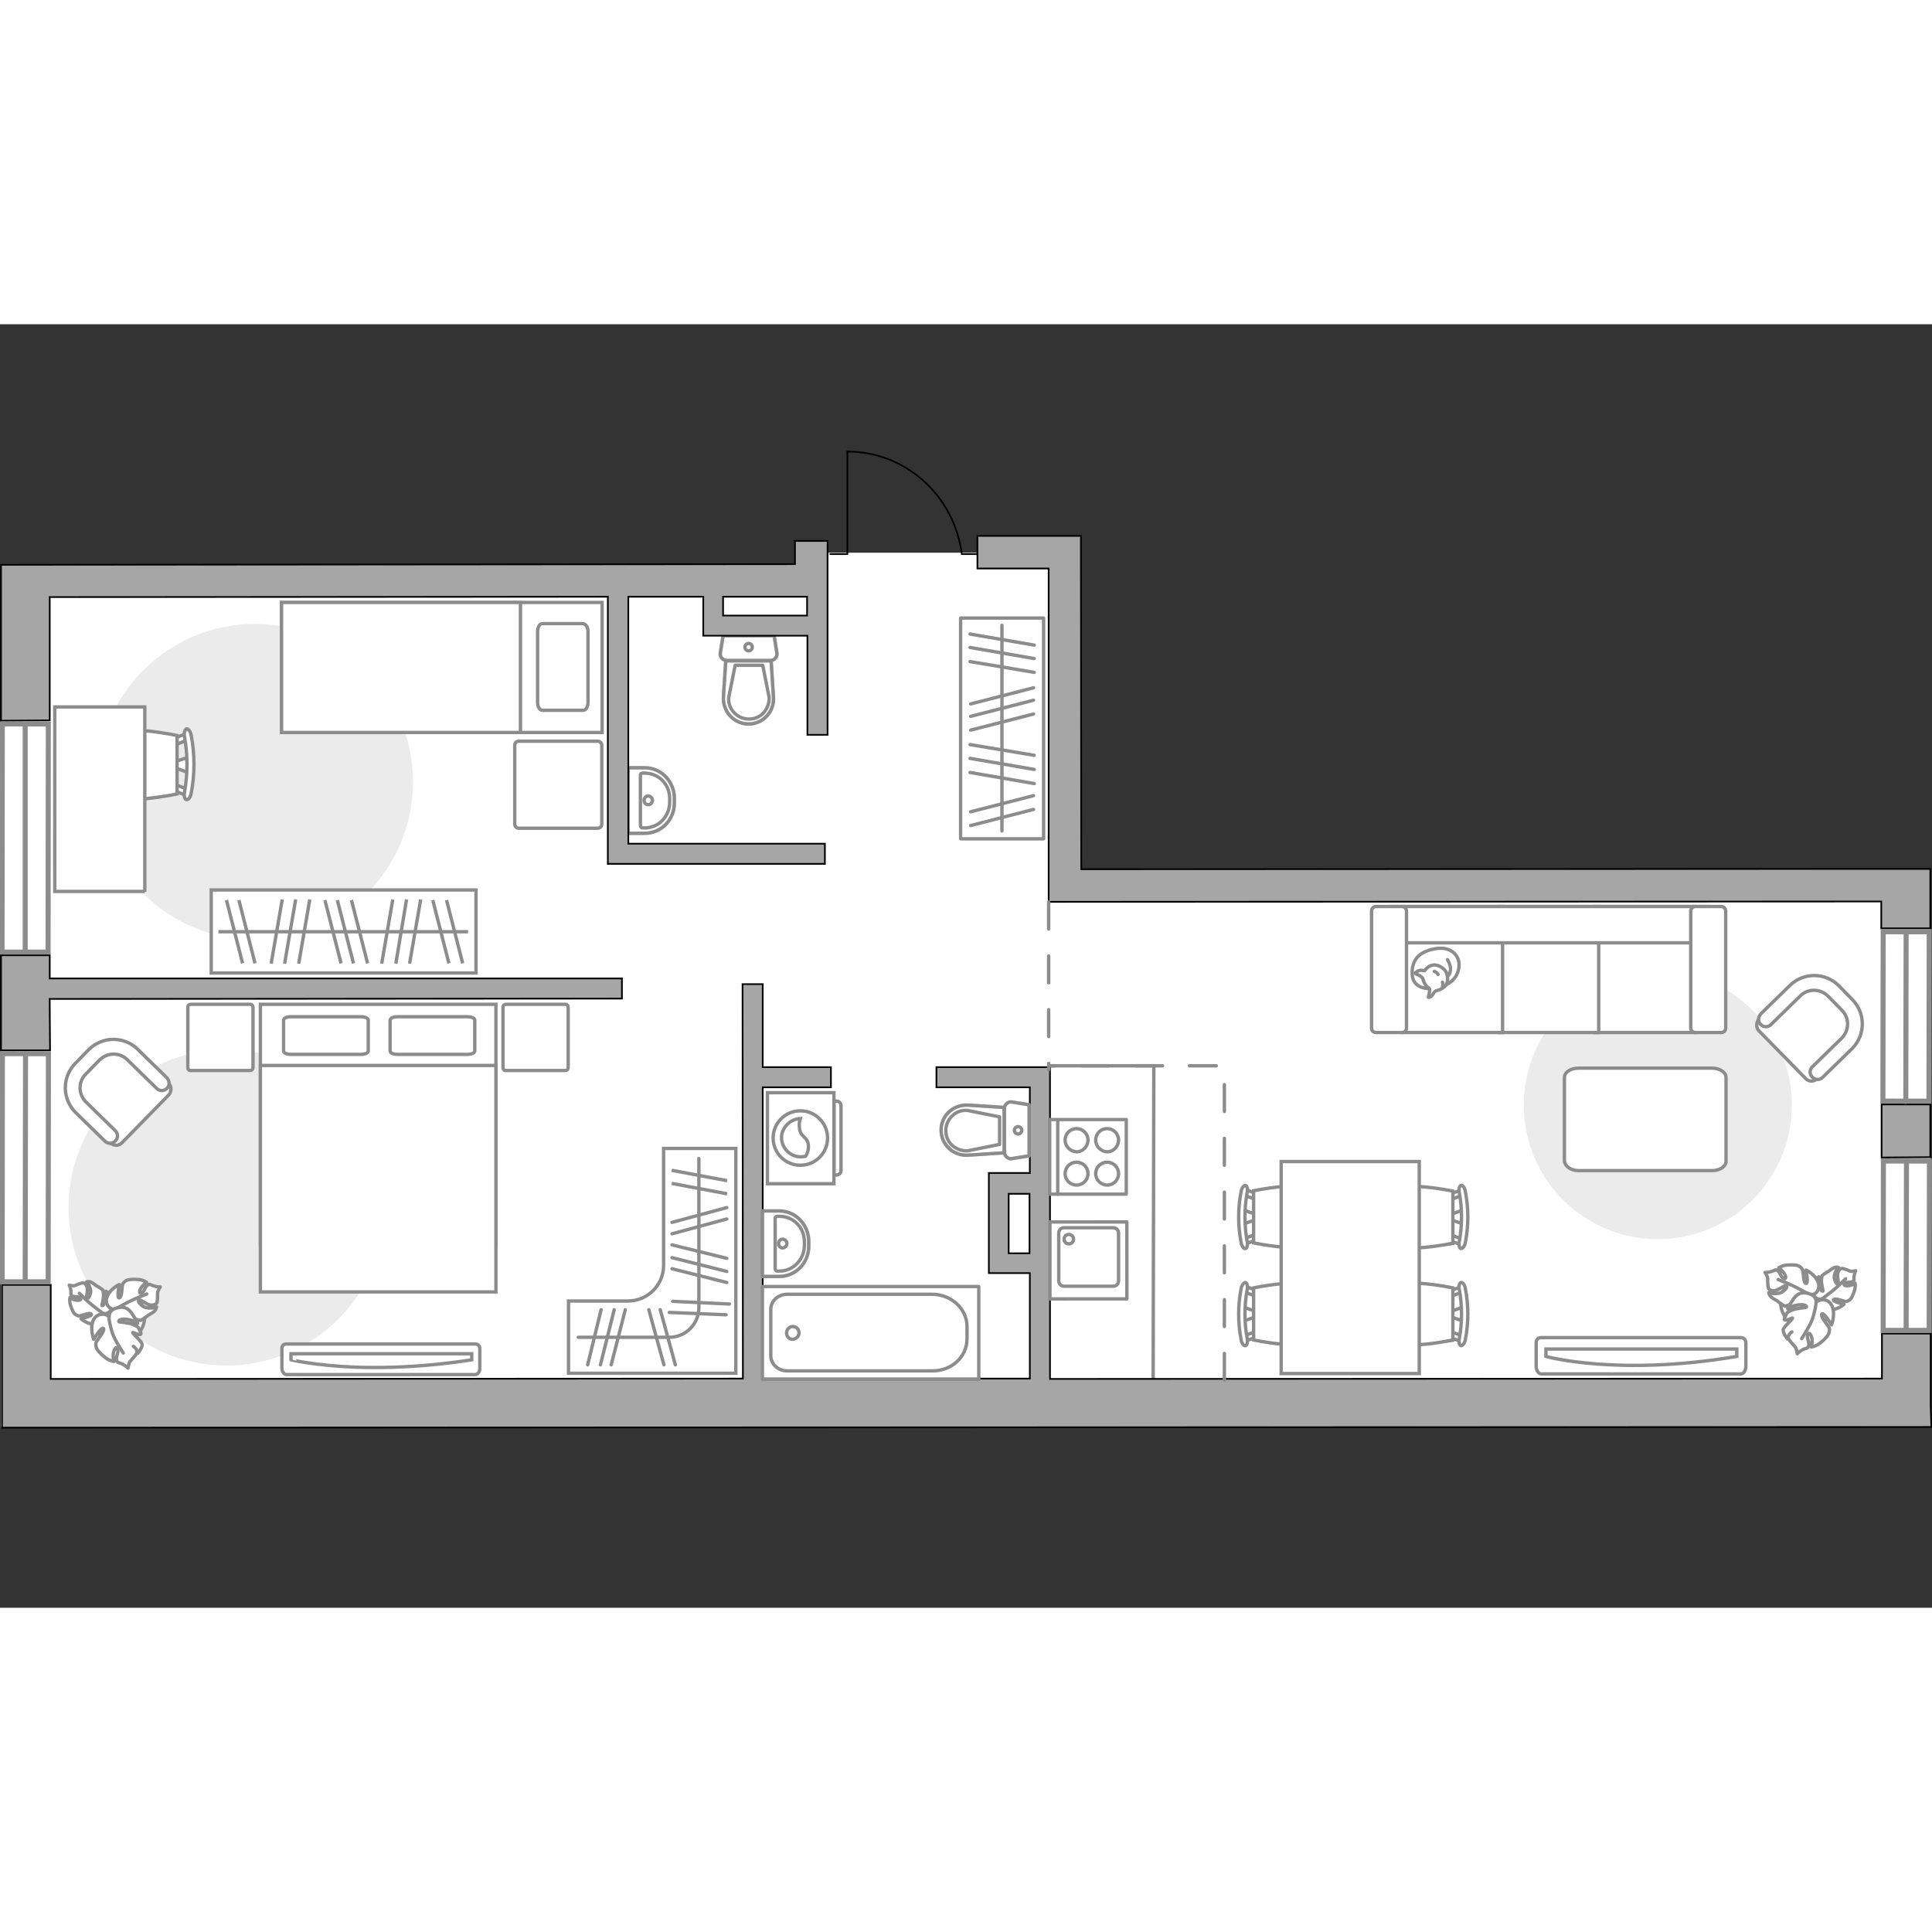 <?xml version="1.0" encoding="utf-8"?>
<!-- Generator: Adobe Illustrator 27.0.0, SVG Export Plug-In . SVG Version: 6.00 Build 0)  -->
<svg version="1.1" xmlns="http://www.w3.org/2000/svg" xmlns:xlink="http://www.w3.org/1999/xlink" x="0px" y="0px"
	 viewBox="0 0 575 382" style="enable-background:new 0 0 575 382;" xml:space="preserve" width="200" height="200">
<rect x="0" y="0" width="575" height="382" fill="#333333" stroke="none"/>
<style type="text/css">
	.st0{fill:#FFFFFF;}
	.st1{fill:#EBEBEB;}
	.st2{fill:#FFFFFF;stroke:#8C8C8C;stroke-miterlimit:10;}
	.st3{fill:none;stroke:#8C8C8C;stroke-linecap:round;stroke-linejoin:round;stroke-miterlimit:10;}
	.st4{fill:#FFFFFF;stroke:#8C8C8C;stroke-linecap:round;stroke-linejoin:round;stroke-miterlimit:10;}
	.st5{fill-rule:evenodd;clip-rule:evenodd;fill:#FFFFFF;fill-opacity:0.1;stroke:#8C8C8C;stroke-miterlimit:10;}
	.st6{fill:none;stroke:#000000;stroke-width:0.5;stroke-linecap:round;stroke-linejoin:round;stroke-miterlimit:10;}
	.st7{opacity:0.5;}
	.st8{opacity:0.5;fill:none;stroke:#8C8C8C;stroke-linecap:round;stroke-linejoin:round;stroke-miterlimit:10;}
	.st9{fill:#A6A6A6;stroke:#000000;stroke-width:0.5;stroke-miterlimit:10;}
	.st10{fill:none;stroke:#8C8C8C;stroke-linecap:round;stroke-linejoin:round;stroke-miterlimit:10;stroke-dasharray:8;}
	.st11{fill:#FFFFFF;stroke:#8C8C8C;stroke-width:1.5;stroke-linecap:round;stroke-miterlimit:10;}
</style>
<g id="bg_1_">
	<polygon class="st0" points="574.6,162.8 321.7,162.8 321.7,63 290.9,63 290.9,68 246.2,68 246.2,64.6 236.6,64.6 236.6,71.7 
		0.3,71.7 0.3,328.4 321.5,328.4 321.5,328.3 574.6,328.3 	"/>
</g>
<g id="furniture_1_">
	<path id="Vector_51_00000083060069123513944960000005217860152387317645_" class="st1" d="M122.9,136.2c0-26-21.1-47-47-47
		c-26,0-47,21.1-47,47c0,26,21.1,47,47,47C101.9,183.2,122.9,162.2,122.9,136.2z"/>
	<path id="Vector_2_00000142144964078109019230000003045620992575612314_" class="st2" d="M83.8,121.5V82.8h95.4v38.7H83.8z"/>
	<path id="Vector_3_00000028297829205681170970000004855738583025673862_" class="st2" d="M83.8,82.8v38.7h71.1V87.4v-4.6h-9.6H83.8
		z"/>
	<path id="Vector_4_00000110460179870489372400000014102119747128888965_" class="st3" d="M175,91.4v21.2c0,1.2-0.6,2.3-1.4,2.3
		h-12.2c-0.7,0-1.4-1-1.4-2.3V91.4c0-1.2,0.6-2.3,1.4-2.3h12.2C174.4,89.3,175,90.2,175,91.4z"/>
	<path id="Vector_5_00000087383337503778823900000009115529877622529427_" class="st4" d="M154.4,124.1h23.5c0.7,0,1.2,0.6,1.2,1.2
		v23.5c0,0.7-0.6,1.2-1.2,1.2h-23.5c-0.7,0-1.2-0.6-1.2-1.2v-23.5C153.2,124.6,153.7,124.1,154.4,124.1z"/>
	<path id="Vector_51_00000107580430138935988400000000775722573237702043_" class="st1" d="M493.4,272.3c22,0,39.9-17.9,39.9-39.9
		c0-22-17.9-39.9-39.9-39.9c-22,0-39.9,17.9-39.9,39.9C453.5,254.5,471.4,272.3,493.4,272.3z"/>
	<path id="Vector_51_00000083784587820132887860000004759419266203198635_" class="st1" d="M20.4,262.9c0-26,21.1-47,47-47
		c26,0,47,21.1,47,47c0,26-21.1,47-47,47C41.4,309.9,20.4,288.8,20.4,262.9z"/>
	<path id="Vector_84_00000016068801044866586390000001686025044813912498_" class="st4" d="M469.8,251.9h39.7c2.3,0,4.2-1.2,4.2-2.8
		v-24.9c0-1.6-1.9-2.8-4.2-2.8h-39.7c-2.3,0-4.2,1.2-4.2,2.8v24.9C465.8,250.6,467.5,251.9,469.8,251.9z"/>
	<g>
		<path id="Vector_90_00000080173450674525716710000008015243191401718697_" class="st2" d="M85.3,312.6c-0.7,0-1.4-0.8-1.4-1.9
			v-5.8c0-1.1,0.6-1.4,1.4-1.4h56.1c0.7,0,1.4,0.4,1.4,1.4v5.8c0,1.1-0.6,1.9-1.4,1.9H85.3z"/>
		<path id="Vector_91_00000047044379794066414990000008035707717019854780_" class="st2" d="M105.8,310.4c8.9,0.3,20.6,0,34.6-2.2
			l0-1.8H86.6l0,1.8C86.6,308.2,93.5,309.9,105.8,310.4"/>
	</g>
	<g>
		<path id="Vector_54_00000038397633065723672720000001585431191344603535_" class="st2" d="M504.3,173.3h-29.7v37.5h29.7V173.3z"/>
		<path id="Vector_55_00000167370084046077984840000006337795385235673221_" class="st2" d="M475.8,173.3h-29.7v37.5h29.7V173.3z"/>
		<path id="Vector_56_00000026864657308097050030000001005731090162778755_" class="st2" d="M447.2,173.3h-29.7v37.5h29.7V173.3z"/>
		<path id="Vector_57_00000163042762017301537400000015537712911958344081_" class="st2" d="M505.9,184.1l2.8-10.8h-95.2v10.8H505.9
			z"/>
		<path id="Vector_58_00000158018585027142111040000004386113152532073905_" class="st2" d="M503.2,174.6v34.9
			c0,0.7,0.6,1.3,1.3,1.3h7.8c0.7,0,1.3-0.6,1.3-1.3v-34.9c0-0.7-0.6-1.3-1.3-1.3h-7.8C503.8,173.3,503.2,173.9,503.2,174.6z"/>
		<path id="Vector_59_00000155115422489801216550000001578410878093039269_" class="st2" d="M408.2,174.6v34.9
			c0,0.7,0.6,1.3,1.3,1.3h7.8c0.7,0,1.3-0.6,1.3-1.3v-34.9c0-0.7-0.6-1.3-1.3-1.3h-7.8C408.8,173.3,408.2,173.9,408.2,174.6z"/>
		<g>
			<path class="st4" d="M425.3,197.7c0,0-4.8,0.2-5-4.2c-0.2-4.4,2.1-6.9,7.2-7.7c5-0.7,7.4,2.8,6.6,6.2
				C433.4,195.4,430.2,197.6,425.3,197.7z"/>
			<path class="st4" d="M423.4,194.6c0,0-0.5-0.6-1.4-1c-0.9-0.3-0.8-0.5-0.8-0.5s0.8-1,2.1-0.8c0.7,0.1,0.7,0.1,0.7,0.1
				s0.9-1.5,2.6-1.7c1.7-0.2,3.5,1.3,3.9,2.3c0.4,1.1,0.5,2.7-0.1,3.6c-0.6,0.9-2,1.6-2.8,1.7c-0.9,0.2-1,1.4-1.8,1.8
				c-0.7,0.4-0.7,0.2-0.7,0.2s0.6-2.2,0.3-2.6C425.2,197.3,424.2,197.5,423.4,194.6z"/>
			<path class="st4" d="M428,193.5c0,0-0.3-0.6-1.1-0.9"/>
			<path class="st4" d="M429.3,195.8c0,0,0.3,0.7,0,1.3"/>
			<path class="st3" d="M430.8,194c0,0,0.7-0.2,0.9-1.9c0.1-1.4-0.9-3-0.9-3"/>
		</g>
	</g>
	<g>
		<g>
			<path class="st2" d="M248.2,255.8v-27.1h-19.8v27.1H248.2z"/>
			<path class="st5" d="M250.3,251.9v-19.4c0-0.7-0.6-1.3-1.3-1.3h-0.8v22h0.8C249.7,253.2,250.3,252.6,250.3,251.9z"/>
		</g>
		<g>
			<circle class="st2" cx="238.2" cy="242.2" r="8.1"/>
			<path class="st2" d="M240.6,244.4c-0.2-2.8-2.6-2.3-2.7-5.6c-0.1-1.1,0.1-1.8,0.3-2.4c-3,0.1-5.6,2.7-5.6,5.7
				c0,3.1,2.6,5.7,5.7,5.7c0.5,0,1-0.1,1.5-0.2C240.2,247,240.7,245.8,240.6,244.4z"/>
		</g>
	</g>
	<g>
		<g>
			<path id="Vector_98_00000162343732199570473920000011729247533195307664_" class="st2" d="M147.6,273.8H77.5v-71.4h70.1V273.8z"
				/>
			<path id="Vector_99_00000036233616886410488620000009181226482824876199_" class="st2" d="M77.5,288h70.1v-67.4H85.8h-8.3v9.1
				V288z"/>
			<path id="Vector_100_00000085229028597279408700000001447038722400459180_" class="st3" d="M118.3,206.1h20.8
				c1.2,0,2.2,0.4,2.2,1v9.2c0,0.6-1,1-2.2,1h-20.8c-1.2,0-2.2-0.4-2.2-1v-9.2C116.2,206.5,117.1,206.1,118.3,206.1z"/>
			<path id="Vector_101_00000168079442245772038850000008749581638605872277_" class="st3" d="M86.6,206.1h20.8c1.2,0,2.2,0.4,2.2,1
				v9.2c0,0.6-1,1-2.2,1H86.6c-1.2,0-2.2-0.4-2.2-1v-9.2C84.5,206.5,85.3,206.1,86.6,206.1z"/>
		</g>
		<path id="Vector_5_00000056429113465678834440000011420640480769135007_" class="st4" d="M55.9,221.2v-17.9c0-0.6,0.4-0.9,0.9-0.9
			h17.6c0.6,0,0.9,0.4,0.9,0.9v17.9c0,0.6-0.4,0.9-0.9,0.9H56.8C56.3,222.2,55.9,221.8,55.9,221.2z"/>
		<path id="Vector_5_00000179610414479914531440000012288368904752077753_" class="st4" d="M149.7,221.2v-17.9
			c0-0.6,0.4-0.9,0.9-0.9h17.6c0.6,0,0.9,0.4,0.9,0.9v17.9c0,0.6-0.4,0.9-0.9,0.9h-17.6C150.1,222.2,149.7,221.8,149.7,221.2z"/>
	</g>
	<g>
		
			<rect x="265.4" y="108" transform="matrix(-1.098049e-11 -1 1 -1.098049e-11 177.895 418.546)" class="st3" width="65.7" height="24.7"/>
		<line class="st3" x1="307.8" y1="136.7" x2="288.7" y2="133.4"/>
		<line class="st3" x1="307.8" y1="132.5" x2="288.7" y2="129.2"/>
		<line class="st3" x1="307.8" y1="128.3" x2="288.7" y2="125.1"/>
		<line class="st3" x1="307.8" y1="103.6" x2="288.7" y2="100.4"/>
		<line class="st3" x1="307.8" y1="99.5" x2="288.7" y2="96.2"/>
		<line class="st3" x1="307.8" y1="95.5" x2="288.7" y2="92.2"/>
		<line class="st3" x1="307.6" y1="144.4" x2="288.9" y2="149.2"/>
		<line class="st3" x1="307.6" y1="140.3" x2="288.9" y2="145.1"/>
		<line class="st3" x1="307.6" y1="116" x2="288.9" y2="120.8"/>
		<line class="st3" x1="307.6" y1="111.9" x2="288.9" y2="116.7"/>
		<line class="st3" x1="307.6" y1="108.2" x2="288.9" y2="113"/>
		<line class="st3" x1="298.2" y1="150.8" x2="298.2" y2="89.6"/>
	</g>
	<g>
		<g id="Group_10_00000013153653764629713880000016910110061878759349_">
			<g id="Group_11_00000128442861517480033190000014251927721646808994_">
				<path id="Vector_20_00000159459904103988527870000007281700201638560673_" class="st2" d="M56.3,128.8l-4.9,1.6v1.4l4.9,1.7
					V128.8z"/>
			</g>
			<g id="Group_12_00000009558120240422121840000010463092713914489756_">
				<path id="Vector_21_00000016765603653442447630000014273908030507621526_" class="st2" d="M51.5,138c0,0.4,0.2,0.8,0.5,0.9
					l3.9,1.5c0.4,0.1,0.7-0.1,0.8-0.7c0.1-0.5-0.1-1.1-0.4-1.1l-3.9-1.5c-0.4-0.1-0.7,0.1-0.8,0.7C51.5,137.8,51.5,137.9,51.5,138z"
					/>
			</g>
			<g id="Group_13_00000000189643126759216170000002893171421715654817_">
				<path id="Vector_22_00000180344043137110162100000011188130409306075017_" class="st2" d="M51.5,124.2c0,0.1,0,0.1,0,0.2
					c0.1,0.5,0.4,0.8,0.8,0.7l3.9-1.5c0.4-0.1,0.6-0.7,0.4-1.2c-0.1-0.5-0.4-0.8-0.8-0.7l-3.9,1.5C51.8,123.4,51.5,123.7,51.5,124.2
					z"/>
			</g>
			<path id="Vector_23_00000056410519955185765950000001367557389371908237_" class="st2" d="M32.3,122.4c-3.1,3.1-3.1,14.3,0,17.4
				c3.6,3.6,20.4,0,20.4,0v-17.4C52.7,122.4,35.9,118.8,32.3,122.4z"/>
			<path id="Vector_24_00000160176205659048905430000004548998542118777254_" class="st2" d="M54.9,122.7c1,5.5,1,11.1,0,16.6
				c-0.2,1.1,0.1,2.1,0.6,2.2c0.5,0.1,1.2-0.7,1.4-1.9c1.1-5.7,1.1-11.6,0-17.3c-0.2-1.1-0.9-2-1.4-1.9
				C55,120.7,54.7,121.7,54.9,122.7z"/>
		</g>
		<path id="Vector_36_00000103249870606212743070000003778801645505761922_" class="st2" d="M43.1,168.9v-55H16.3v44.4v10.5H43.1z"
			/>
	</g>
	<g>
		
			<rect x="62.9" y="168.5" transform="matrix(-1 1.437871e-10 -1.437871e-10 -1 204.569 361.576)" class="st2" width="78.8" height="24.7"/>
		<line class="st2" x1="125.2" y1="171.2" x2="121.9" y2="190.3"/>
		<line class="st2" x1="121" y1="171.2" x2="117.8" y2="190.3"/>
		<line class="st2" x1="116.9" y1="171.2" x2="113.6" y2="190.3"/>
		<line class="st2" x1="92.2" y1="171.2" x2="88.9" y2="190.3"/>
		<line class="st2" x1="88" y1="171.2" x2="84.7" y2="190.3"/>
		<line class="st2" x1="84" y1="171.2" x2="80.7" y2="190.3"/>
		<line class="st2" x1="71.1" y1="171.4" x2="75.9" y2="190.2"/>
		<line class="st2" x1="67.4" y1="171.4" x2="72.2" y2="190.2"/>
		<line class="st2" x1="132.9" y1="171.4" x2="137.7" y2="190.2"/>
		<line class="st2" x1="128.8" y1="171.4" x2="133.6" y2="190.2"/>
		<line class="st2" x1="104.6" y1="171.4" x2="109.4" y2="190.2"/>
		<line class="st2" x1="100.4" y1="171.4" x2="105.2" y2="190.2"/>
		<line class="st2" x1="96.7" y1="171.4" x2="101.5" y2="190.2"/>
		<line class="st2" x1="139.3" y1="180.8" x2="65" y2="180.8"/>
	</g>
	<path id="Vector_148_00000028318515135454707640000018070231065563156156_" class="st3" d="M343.2,314.3l0.2-93.6h-30.9"/>
	<g>
		<path id="Vector_90_00000137849708141037165780000002925789699576794039_" class="st2" d="M458.7,312.4c-0.8,0-1.5-1-1.5-2.3v-6.8
			c0-1.2,0.6-1.7,1.5-1.7h59.4c0.8,0,1.5,0.5,1.5,1.7v6.8c0,1.2-0.6,2.3-1.5,2.3H458.7z"/>
		<path id="Vector_91_00000008126554915136007640000011898795865330546581_" class="st2" d="M516.9,305h-56.8l0,2.2
			c0,0,21.5,6,56.8,0L516.9,305z"/>
	</g>
	<g>
		<path id="Vector_37_00000142884225845178776050000004696551531380642236_" class="st2" d="M50.2,229.4l-13.9,14.2
			c-0.9,1-2.5,1-3.5,0l-9.9-9.6c-3.6-3.5-3.6-9.3-0.1-12.9l4.6-4.7c3.5-3.6,9.3-3.6,12.9-0.1l9.9,9.6
			C51.1,226.9,51.1,228.4,50.2,229.4z"/>
		<path id="Vector_38_00000139280073258135695140000015958295200551838116_" class="st2" d="M49.7,227.4c-0.9,0.9-2.2,0.9-3.1,0
			l-8.7-8.5c-2.3-2.3-6-2.2-8.3,0.1l-4.1,4.2c-2.3,2.3-2.2,6,0.1,8.3l8.7,8.5c0.9,0.9,0.9,2.2,0,3.1c-0.9,0.9-2.2,0.9-3.1,0
			l-8.7-8.5c-4-4-4.1-10.4-0.2-14.5l4.1-4.2c4-4,10.4-4.1,14.5-0.2l8.7,8.5C50.5,225.2,50.6,226.5,49.7,227.4z"/>
	</g>
	<path class="st2" d="M199,312.2L199,312.2l-29.8,0v-21.5h17.7c5.8,0,10.6-4.7,10.6-10.6v-34.8h21.5v66.9H199z"/>
	<line class="st2" x1="216.4" y1="258.8" x2="199.9" y2="255.7"/>
	<line class="st2" x1="216.4" y1="254.9" x2="199.9" y2="251.8"/>
	<line class="st3" x1="216.3" y1="266.3" x2="200" y2="270.7"/>
	<line class="st3" x1="216.3" y1="262.9" x2="200" y2="267.3"/>
	<line class="st3" x1="216.1" y1="294.8" x2="199.2" y2="294.1"/>
	<line class="st3" x1="217.1" y1="291.6" x2="200.2" y2="290.8"/>
	<line class="st3" x1="216.3" y1="285.2" x2="200" y2="281.1"/>
	<line class="st3" x1="216.3" y1="278" x2="200" y2="274"/>
	<line class="st3" x1="216.3" y1="281.9" x2="200" y2="277.8"/>
	<g>
		<line class="st3" x1="196.5" y1="293.3" x2="201" y2="309.7"/>
		<line class="st3" x1="193.1" y1="293.3" x2="197.6" y2="309.7"/>
		<line class="st3" x1="186.1" y1="293.3" x2="181.9" y2="309.7"/>
		<line class="st3" x1="178.9" y1="293.3" x2="174.9" y2="309.7"/>
		<line class="st3" x1="182.8" y1="293.3" x2="178.7" y2="309.7"/>
	</g>
	<path class="st3" d="M172.1,301.5h27.1c4.9,0,8.8-4,8.8-8.8v-44.4"/>
	<g>
		<path id="Vector_60_6_" class="st2" d="M28.5,291.7c2-3.8,6.7-5.2,10.5-3.1c3.8,2,5.2,6.7,3.1,10.5c-2,3.8-6.7,5.2-10.5,3.1
			C27.8,300.1,26.4,295.4,28.5,291.7z"/>
		<path class="st4" d="M30.5,294.3c0,0,1.2,0.6,2.2-0.5c1-1.2,1.6-2.5,0.3-4.2c-1.3-1.7-1.4-1.8-1.4-1.8s0.1,2.3-0.4,3.4
			c-0.5,1.1-0.9,0.9-0.9,0.8c0-0.1,0.6-2.2,0.5-3.3c-0.1-1.1-0.2-1.3-0.2-1.3s-1.4-1-1.7-1.1c-0.3-0.1-1.1-0.9-1.8-1.2
			s-1.3-0.1-1.3-0.1s1.6,1.9,1.1,3.5c-0.5,1.7-0.9,1.5-1.1,1.1c-0.1-0.3,0.4-2,0.1-3c-0.3-1-0.8-1.3-1.2-1.3c-0.5,0-1.9,0.6-2.4,0.8
			c-0.5,0.2-1.7-0.1-1.7-0.1s0.4,0.6,0.5,1.7c0.1,1.1-0.2,1.1,0.4,1.5c0.6,0.4,1.8,0,2.4,0.6c0.6,0.6-0.5,0.8-1.5,0.6
			c-0.9-0.2-1.6-0.7-1.6-0.7s-0.2,1.1,0.2,2.3c0.4,1.2,0.9,2.5,1.6,2.8c0.7,0.4,0.9,0.5,2.3,0c1.5-0.5,2.4-0.5,2.3,0
			c-0.2,0.5-3.1,1.2-3.1,1.2s1.9,1.7,4.1,1.6C30.6,297.4,31,295.2,30.5,294.3z"/>
		<path class="st3" d="M23.6,288.4c0,0,2.5,2.5,3.8,3.5c0.8,0.6,2.4,1.9,3.1,2.4c1,0.7,2.1,1.2,3.3,1.3"/>
		<path class="st4" d="M34.3,293.3c0,0-1.2,1-0.4,2.6c0.8,1.6,2,2.8,4.4,2.2c2.4-0.6,2.6-0.7,2.6-0.7s-2.5-1-3.4-2
			c-1-1-0.5-1.4-0.4-1.4c0.1,0,2.1,1.6,3.3,2.1c1.2,0.4,1.5,0.4,1.5,0.4s1.7-1.1,1.9-1.3c0.2-0.3,1.4-0.8,2.1-1.4
			c0.6-0.6,0.7-1.3,0.7-1.3s-2.8,0.9-4.3-0.4c-1.6-1.3-1.1-1.7-0.7-1.7c0.4,0,2,1.3,3.1,1.5c1.2,0.1,1.7-0.2,2-0.7
			c0.2-0.5,0.2-2.3,0.2-2.9c0-0.6,0.8-1.8,0.8-1.8s-0.8,0.1-2-0.3c-1.2-0.4-1.1-0.7-1.8-0.2c-0.8,0.5-0.9,2-1.8,2.3
			c-0.9,0.4-0.6-1,0.1-1.8c0.7-0.9,1.4-1.4,1.4-1.4s-1-0.7-2.5-0.8c-1.5-0.1-3.1-0.1-3.8,0.5c-0.7,0.6-0.9,0.7-1,2.5
			c-0.1,1.8-0.6,2.8-1,2.4c-0.5-0.4,0.2-3.9,0.2-3.9s-2.7,1.2-3.6,3.6C30.9,291.9,33,293.3,34.3,293.3z"/>
		<path class="st3" d="M43.7,288.6c0,0-3.8,1.5-5.5,2.4c-1.1,0.6-3.2,1.7-4,2.2c-1.2,0.7-2.2,1.7-3,2.9"/>
		<g>
			<path class="st4" d="M39.7,304.2c1,0.7,1.2,1.5,1,2c-0.2,0.6-1.6,2-2,2.5c-0.4,0.5-0.6,2-0.6,2s-0.6-0.7-1.8-1.3
				c-1.2-0.5-1.4-0.2-1.6-1.2c-0.3-0.9,0.7-2.2,0.3-3.2c-0.5-1-1.2,0.3-1.3,1.5c-0.1,1.2,0.2,2.2,0.2,2.2s-1.4-0.2-2.6-1.2
				c-1.3-1-2.5-2.2-2.7-3.2c-0.2-1-0.2-1.2,1-2.8s1.6-2.7,1-2.7c-0.7,0-2.7,3.3-2.7,3.3s-1.2-3-0.2-5.5c1.1-2.6,3.9-2.2,4.8-1.2
				c0,0-0.2-1.7,1.6-2.4c1.8-0.7,3.7-0.8,5.2,1.5c1.5,2.3,1.6,2.5,1.6,2.5s-2.7-1-4.2-0.9c-1.5,0.1-1.4,0.7-1.3,0.8
				c0.1,0.1,2.9,0.2,4.2,0.8s1.5,0.8,1.5,0.8s1.1,1.8,0.8,2.1c-0.5,0.4-2.4-0.7-2.4-0.5c0,0.4,2.7,2.6,2.8,3.5
				c0.1,1-1.3,2.7-1.3,2.7"/>
			<path class="st3" d="M36.7,306.2c0,0-2.7-4.1-3.3-6.1c-0.4-1.3-0.9-3.2-1-4.6"/>
		</g>
	</g>
	<g>
		<path id="Vector_37_00000106125351602172305640000005877596668237650597_" class="st2" d="M523.5,210.3l13.9,14.2
			c0.9,1,2.5,1,3.5,0l9.9-9.6c3.6-3.5,3.6-9.3,0.1-12.9l-4.6-4.7c-3.5-3.6-9.3-3.6-12.9-0.1l-9.9,9.6
			C522.6,207.8,522.6,209.4,523.5,210.3z"/>
		<path id="Vector_38_00000125579288540855996950000014703983567946026417_" class="st2" d="M524,208.4c0.9,0.9,2.2,0.9,3.1,0
			l8.7-8.5c2.3-2.3,6-2.2,8.3,0.1l4.1,4.2c2.3,2.3,2.2,6-0.1,8.3l-8.7,8.5c-0.9,0.9-0.9,2.2,0,3.1c0.9,0.9,2.2,0.9,3.1,0l8.7-8.5
			c4-4,4.1-10.4,0.2-14.5l-4.1-4.2c-4-4-10.4-4.1-14.5-0.2l-8.7,8.5C523.2,206.2,523.1,207.5,524,208.4z"/>
	</g>
	<g>
		<path id="Vector_60_00000176035242468445811590000013044902385093733507_" class="st2" d="M544.5,287.4c-2-3.8-6.7-5.2-10.5-3.1
			c-3.8,2-5.2,6.7-3.1,10.5c2,3.8,6.7,5.2,10.5,3.1C545.1,295.8,546.5,291.2,544.5,287.4z"/>
		<path class="st4" d="M542.4,290c0,0-1.2,0.6-2.2-0.5s-1.6-2.5-0.3-4.2c1.3-1.7,1.4-1.8,1.4-1.8s-0.1,2.3,0.4,3.4
			c0.5,1.1,0.9,0.9,0.9,0.8c0-0.1-0.6-2.2-0.5-3.3c0.1-1.1,0.2-1.3,0.2-1.3s1.4-1,1.7-1.1c0.3-0.1,1.1-0.9,1.8-1.2
			c0.7-0.3,1.3-0.1,1.3-0.1s-1.6,1.9-1.1,3.5c0.5,1.7,0.9,1.5,1.1,1.1c0.1-0.3-0.4-2-0.1-3c0.3-1,0.8-1.3,1.2-1.3
			c0.5,0,1.9,0.6,2.4,0.8c0.5,0.2,1.7-0.1,1.7-0.1s-0.4,0.6-0.5,1.7c-0.1,1.1,0.2,1.1-0.4,1.5c-0.6,0.4-1.8,0-2.4,0.6
			c-0.6,0.6,0.5,0.8,1.5,0.6c0.9-0.2,1.6-0.7,1.6-0.7s0.2,1.1-0.2,2.3s-0.9,2.5-1.6,2.8c-0.7,0.4-0.9,0.5-2.3,0
			c-1.5-0.5-2.4-0.5-2.3,0c0.2,0.5,3.1,1.2,3.1,1.2s-1.9,1.7-4.1,1.6C542.4,293.1,541.9,290.9,542.4,290z"/>
		<path class="st3" d="M549.3,284.1c0,0-2.5,2.5-3.8,3.5c-0.8,0.6-2.4,1.9-3.1,2.4c-1,0.7-2.1,1.2-3.3,1.3"/>
		<path class="st4" d="M538.7,289c0,0,1.2,1,0.4,2.6c-0.8,1.6-2,2.8-4.4,2.2c-2.4-0.6-2.6-0.7-2.6-0.7s2.5-1,3.4-2
			c1-1,0.5-1.4,0.4-1.4c-0.1,0-2.1,1.6-3.3,2.1s-1.5,0.4-1.5,0.4s-1.7-1.1-1.9-1.3c-0.2-0.3-1.4-0.8-2.1-1.4
			c-0.6-0.6-0.7-1.3-0.7-1.3s2.8,0.9,4.3-0.4c1.6-1.3,1.1-1.7,0.7-1.7c-0.4,0-2,1.3-3.1,1.5c-1.2,0.1-1.7-0.2-2-0.7
			c-0.2-0.5-0.2-2.3-0.2-2.9c0-0.6-0.8-1.8-0.8-1.8s0.8,0.1,2-0.3c1.2-0.4,1.1-0.7,1.8-0.2c0.8,0.5,0.9,2,1.8,2.3
			c0.9,0.4,0.6-1-0.1-1.8c-0.7-0.9-1.4-1.4-1.4-1.4s1-0.7,2.5-0.8c1.5-0.1,3.1-0.1,3.8,0.5c0.7,0.6,0.9,0.7,1,2.5
			c0.1,1.8,0.6,2.8,1,2.4c0.5-0.4-0.2-3.9-0.2-3.9s2.7,1.2,3.6,3.6C542,287.6,539.9,289.1,538.7,289z"/>
		<path class="st3" d="M529.2,284.3c0,0,3.8,1.5,5.5,2.4c1.1,0.6,3.2,1.7,4,2.2c1.2,0.7,2.2,1.7,3,2.9"/>
		<g>
			<path class="st4" d="M533.3,299.9c-1,0.7-1.2,1.5-1,2c0.2,0.6,1.6,2,2,2.5c0.4,0.5,0.6,2,0.6,2s0.6-0.7,1.8-1.3
				c1.2-0.5,1.4-0.2,1.6-1.2c0.3-0.9-0.7-2.2-0.3-3.2c0.5-1,1.2,0.3,1.3,1.5c0.1,1.2-0.2,2.2-0.2,2.2s1.4-0.2,2.6-1.2
				c1.3-1,2.5-2.2,2.7-3.2c0.2-1,0.2-1.2-1-2.8c-1.2-1.5-1.6-2.7-1-2.7c0.7,0,2.7,3.3,2.7,3.3s1.2-3,0.2-5.5
				c-1.1-2.6-3.9-2.2-4.8-1.2c0,0,0.2-1.7-1.6-2.4c-1.8-0.7-3.7-0.8-5.2,1.5c-1.5,2.3-1.6,2.5-1.6,2.5s2.7-1,4.2-0.9
				c1.5,0.1,1.4,0.7,1.3,0.8c-0.1,0.1-2.9,0.2-4.2,0.8c-1.3,0.5-1.5,0.8-1.5,0.8s-1.1,1.8-0.8,2.1c0.5,0.4,2.4-0.7,2.4-0.5
				c0,0.4-2.7,2.6-2.8,3.5c-0.1,1,1.3,2.7,1.3,2.7"/>
			<path class="st3" d="M536.2,301.9c0,0,2.7-4.1,3.3-6.1c0.4-1.3,0.9-3.2,1-4.6"/>
		</g>
	</g>
	<g>
		<g id="Group_2_1_">
			<g id="Group_3_1_">
				<path id="Vector_10_1_" class="st2" d="M370,263.6l4.3,1.5v1.2l-4.3,1.5V263.6z"/>
			</g>
			<g id="Group_4_1_">
				<path id="Vector_11_1_" class="st2" d="M374.2,271.8c0,0.4-0.2,0.7-0.5,0.8l-3.5,1.3c-0.3,0.1-0.7-0.1-0.7-0.6
					c-0.1-0.5,0.1-1,0.4-1l3.5-1.3c0.3-0.1,0.7,0.1,0.7,0.6C374.2,271.7,374.2,271.8,374.2,271.8z"/>
			</g>
			<g id="Group_5_1_">
				<path id="Vector_12_1_" class="st2" d="M374.2,259.6c0,0.1,0,0.1,0,0.2c-0.1,0.5-0.4,0.7-0.7,0.6l-3.5-1.3
					c-0.3-0.1-0.5-0.6-0.4-1.1c0.1-0.5,0.4-0.7,0.7-0.6l3.5,1.3C374,258.8,374.2,259.2,374.2,259.6z"/>
			</g>
			<path id="Vector_13_1_" class="st2" d="M391.3,257.9c2.7,2.7,2.7,12.8,0,15.5c-3.2,3.2-18.2,0-18.2,0v-15.5
				C373.1,257.9,388.1,254.7,391.3,257.9z"/>
			<path id="Vector_14_1_" class="st2" d="M371.2,258.3c-0.9,4.9-0.9,9.9,0,14.8c0.2,1-0.1,1.9-0.5,2c-0.5,0.1-1.1-0.6-1.3-1.7
				c-1-5.1-1-10.3,0-15.4c0.2-1,0.8-1.7,1.3-1.7C371.1,256.4,371.4,257.3,371.2,258.3z"/>
		</g>
		<g id="Group_2_3_">
			<g id="Group_3_3_">
				<path id="Vector_10_3_" class="st2" d="M370,292.5l4.3,1.5v1.2l-4.3,1.5V292.5z"/>
			</g>
			<g id="Group_4_3_">
				<path id="Vector_11_3_" class="st2" d="M374.2,300.7c0,0.4-0.2,0.7-0.5,0.8l-3.5,1.3c-0.3,0.1-0.7-0.1-0.7-0.6
					c-0.1-0.5,0.1-1,0.4-1l3.5-1.3c0.3-0.1,0.7,0.1,0.7,0.6C374.2,300.6,374.2,300.6,374.2,300.7z"/>
			</g>
			<g id="Group_5_3_">
				<path id="Vector_12_3_" class="st2" d="M374.2,288.4c0,0.1,0,0.1,0,0.2c-0.1,0.5-0.4,0.7-0.7,0.6l-3.5-1.3
					c-0.3-0.1-0.5-0.6-0.4-1.1c0.1-0.5,0.4-0.7,0.7-0.6l3.5,1.3C374,287.7,374.2,288,374.2,288.4z"/>
			</g>
			<path id="Vector_13_3_" class="st2" d="M391.3,286.8c2.7,2.7,2.7,12.8,0,15.5c-3.2,3.2-18.2,0-18.2,0v-15.5
				C373.1,286.8,388.1,283.6,391.3,286.8z"/>
			<path id="Vector_14_3_" class="st2" d="M371.2,287.2c-0.9,4.9-0.9,9.9,0,14.8c0.2,1-0.1,1.9-0.5,2c-0.5,0.1-1.1-0.6-1.3-1.7
				c-1-5.1-1-10.3,0-15.4c0.2-1,0.8-1.7,1.3-1.7C371.1,285.3,371.4,286.2,371.2,287.2z"/>
		</g>
		<g id="Group_2_5_">
			<g id="Group_3_5_">
				<path id="Vector_10_5_" class="st2" d="M435.5,296.7l-4.3-1.5V294l4.3-1.5V296.7z"/>
			</g>
			<g id="Group_4_5_">
				<path id="Vector_11_5_" class="st2" d="M431.3,288.4c0-0.4,0.2-0.7,0.5-0.8l3.5-1.3c0.3-0.1,0.7,0.1,0.7,0.6
					c0.1,0.5-0.1,1-0.4,1l-3.5,1.3c-0.3,0.1-0.7-0.1-0.7-0.6C431.3,288.6,431.3,288.5,431.3,288.4z"/>
			</g>
			<g id="Group_5_5_">
				<path id="Vector_12_5_" class="st2" d="M431.3,300.7c0-0.1,0-0.1,0-0.2c0.1-0.5,0.4-0.7,0.7-0.6l3.5,1.3
					c0.3,0.1,0.5,0.6,0.4,1.1c-0.1,0.5-0.4,0.7-0.7,0.6l-3.5-1.3C431.5,301.5,431.3,301.1,431.3,300.7z"/>
			</g>
			<path id="Vector_13_5_" class="st2" d="M414.2,302.3c-2.7-2.7-2.7-12.8,0-15.5c3.2-3.2,18.2,0,18.2,0v15.5
				C432.3,302.3,417.4,305.6,414.2,302.3z"/>
			<path id="Vector_14_5_" class="st2" d="M434.3,302c0.9-4.9,0.9-9.9,0-14.8c-0.2-1,0.1-1.9,0.5-2c0.5-0.1,1.1,0.6,1.3,1.7
				c1,5.1,1,10.3,0,15.4c-0.2,1-0.8,1.7-1.3,1.7C434.4,303.9,434.1,303,434.3,302z"/>
		</g>
		<g id="Group_2_4_">
			<g id="Group_3_4_">
				<path id="Vector_10_4_" class="st2" d="M435.5,267.8l-4.3-1.5v-1.2l4.3-1.5V267.8z"/>
			</g>
			<g id="Group_4_4_">
				<path id="Vector_11_4_" class="st2" d="M431.3,259.6c0-0.4,0.2-0.7,0.5-0.8l3.5-1.3c0.3-0.1,0.7,0.1,0.7,0.6
					c0.1,0.5-0.1,1-0.4,1l-3.5,1.3c-0.3,0.1-0.7-0.1-0.7-0.6C431.3,259.7,431.3,259.6,431.3,259.6z"/>
			</g>
			<g id="Group_5_4_">
				<path id="Vector_12_4_" class="st2" d="M431.3,271.9c0-0.1,0-0.1,0-0.2c0.1-0.5,0.4-0.7,0.7-0.6l3.5,1.3
					c0.3,0.1,0.5,0.6,0.4,1.1c-0.1,0.5-0.4,0.7-0.7,0.6l-3.5-1.3C431.5,272.6,431.3,272.2,431.3,271.9z"/>
			</g>
			<path id="Vector_13_4_" class="st2" d="M414.2,273.5c-2.7-2.7-2.7-12.8,0-15.5c3.2-3.2,18.2,0,18.2,0v15.5
				C432.3,273.5,417.4,276.7,414.2,273.5z"/>
			<path id="Vector_14_4_" class="st2" d="M434.3,273.1c0.9-4.9,0.9-9.9,0-14.8c-0.2-1,0.1-1.9,0.5-2c0.5-0.1,1.1,0.6,1.3,1.7
				c1,5.1,1,10.3,0,15.4c-0.2,1-0.8,1.7-1.3,1.7C434.4,275,434.1,274.1,434.3,273.1z"/>
		</g>
		<path id="Vector_35_3_" class="st2" d="M381.3,312.3v-63.1h41.1v51v12.1H381.3z"/>
	</g>
</g>
<g id="plan">
	<g>
		<polyline class="st6" points="252.2,37.9 252.2,68.4 247.1,68.4 		"/>
		<line class="st6" x1="290.9" y1="68.4" x2="286.2" y2="68.4"/>
		<path class="st6" d="M286.2,68c-2.4-17.1-16.7-30.1-34-30.1"/>
	</g>
	<g>
		<g class="st7">
			<path class="st3" d="M216.4,100.1l12.8,0c1.3,0,2.3-1.2,2-2.4l-0.8-5l-15.2,0l-0.8,5C214.1,98.9,215.1,100.1,216.4,100.1z"/>
			<path class="st3" d="M229.5,100.1l-13.5,0l-0.7,10.8c-0.3,4.4,3.1,8,7.5,8c4.3,0,7.7-3.7,7.4-8L229.5,100.1z"/>
		</g>
		<g>
			<path class="st3" d="M216.4,100.1l12.8,0c1.3,0,2.3-1.2,2-2.4l-0.8-5l-15.2,0l-0.8,5C214.1,98.9,215.1,100.1,216.4,100.1z"/>
			<path class="st3" d="M222.8,119L222.8,119c4.3,0,7.7-3.7,7.4-8l-0.7-10.8l-13.5,0l-0.7,10.8C215.1,115.3,218.5,119,222.8,119z"/>
			<path class="st3" d="M227,101.5l1.9,9.5c0.1,1.7-0.5,3.3-1.6,4.6c-1.2,1.3-2.7,1.9-4.4,1.9c-1.7,0-3.3-0.7-4.4-1.9
				c-1.2-1.2-1.8-2.9-1.6-4.6l1.9-9.5L227,101.5z"/>
			<path class="st3" d="M221.7,96.1c0-0.6,0.5-1.1,1.1-1.1c0.6,0,1.1,0.5,1.1,1.1c0,0.6-0.5,1.1-1.1,1.1
				C222.2,97.2,221.7,96.7,221.7,96.1z"/>
		</g>
	</g>
	<g>
		<path class="st8" d="M200.7,142.5l0-1.4c0-5-3.9-9.1-8.8-9.1l-5,0l0,19.5l5,0C196.8,151.5,200.7,147.5,200.7,142.5z"/>
		<g>
			<path class="st3" d="M199.3,142.3l0-1.2c0-4.2-3.3-7.5-7.4-7.5l-0.7,0c-0.4,0-0.6,0.3-0.6,0.6l0,15c0,0.4,0.3,0.7,0.6,0.7l0.7,0
				C196,149.9,199.3,146.5,199.3,142.3z"/>
			<path class="st3" d="M192.9,143c0.7,0,1.3-0.6,1.3-1.3c0-0.7-0.6-1.3-1.3-1.3c-0.7,0-1.2,0.6-1.2,1.3
				C191.7,142.4,192.2,143,192.9,143z"/>
			<path class="st3" d="M200.7,142.5l0-1.4c0-5-3.9-9.1-8.8-9.1l-5,0l0,19.5l5,0C196.8,151.5,200.7,147.5,200.7,142.5z"/>
		</g>
	</g>
	<g>
		<polygon class="st9" points="290.9,72.7 312.1,72.7 312.1,162.2 312.1,162.2 312.1,171.9 559.9,171.8 559.9,179.8 574.5,179.8 
			574.5,162.1 573.4,162.1 573.4,162.1 563.3,162.1 559.9,162.1 559.9,162.1 321.8,162.2 321.7,63 320.1,63 320.1,63 312.9,63 
			312.1,63 312.1,63 290.9,63 		"/>
		<path class="st9" d="M14.8,117.9l0-36.7l166.1-0.1l0,73.5h0l0,6l64.6,0l0-6l-58.5,0l0-73.5l22.3,0l0,7.7h0l0,3.9l31,0l0,29.5l6,0
			l0-41.2h0l0-16.5l-9.7,0l0,6.9L0.3,71.6l0,9.7h0l0,36.7L14.8,117.9z M236.6,81.1l3.6,0l0,5.6l-25,0l0-5.6L236.6,81.1L236.6,81.1z"
			/>
		<polygon class="st9" points="0.3,216.1 14.9,216.1 14.8,203.2 14.8,203.2 14.8,200.8 185.1,200.7 185.1,194.7 14.8,194.7 
			14.8,187.8 0.3,187.8 0.3,208.1 0.3,208.1 		"/>
		<path class="st9" d="M574.6,321.8L574.6,321.8l0-5.1l0-2.9l0,0l0-13.4l-14.5,0l0,13.4l-247.6,0.1l0-90.2l0-2.6l-33.8,0l0,6l27.8,0
			l0,25.5l-10.1,0l0,0l-2.1,0l0,29.8l6,0l0,0l6.2,0l0,31.4l-79.5,0l0-86.7l20.3,0l0-6l-20.3,0l0-24.7l-6,0l0.1,117.4l-206,0.1l0-28
			l-14.5,0l0,28h0l0,14.5l574.2-0.2L574.6,321.8z M300.2,276.5l0-17.7l6.2,0l0,17.7L300.2,276.5z"/>
		<polygon class="st9" points="560,232.2 560,243.8 560,243.8 560,248 574.5,247.9 574.5,233.1 574.5,233.1 574.5,232.2 		"/>
	</g>
	<path class="st10" d="M364.4,314.3c0,0,0-93.6,0-93.6c-0.9,0-51.1,0-51.9,0"/>
	<g>
		<g>
			
				<rect x="312.5" y="267.1" transform="matrix(-1 4.266892e-04 -4.266892e-04 -1 648 557.041)" class="st3" width="22.9" height="22.9"/>
		</g>
		<path class="st3" d="M331.4,268.9l-14.8,0c-0.8,0-1.5,0.7-1.5,1.6l0,14.2c0,0.9,0.7,1.6,1.5,1.6l14.8,0c0.8,0,1.5-0.7,1.5-1.6
			l0-14.2C332.9,269.6,332.2,268.9,331.4,268.9z"/>
		<path class="st3" d="M318.1,273.7c-0.8,0-1.4-0.6-1.4-1.4c0-0.8,0.6-1.4,1.4-1.4c0.8,0,1.4,0.6,1.4,1.4
			C319.5,273.1,318.9,273.7,318.1,273.7z"/>
	</g>
	<g>
		<rect x="312.4" y="236.7" class="st3" width="22.8" height="22.2"/>
		<g>
			<g>
				<path class="st3" d="M326.1,252.8c0-1.9,1.5-3.4,3.4-3.4c1.9,0,3.4,1.5,3.4,3.4c0,1.9-1.5,3.4-3.4,3.4
					C327.7,256.2,326.1,254.7,326.1,252.8z"/>
				<path class="st3" d="M317,252.8c0-1.9,1.5-3.4,3.4-3.4c1.9,0,3.4,1.5,3.4,3.4c0,1.9-1.5,3.4-3.4,3.4
					C318.5,256.2,317,254.7,317,252.8z"/>
			</g>
			<g>
				<path class="st3" d="M326.1,242.8c0-1.9,1.5-3.4,3.4-3.4c1.9,0,3.4,1.5,3.4,3.4c0,1.9-1.5,3.5-3.4,3.5
					C327.6,246.2,326.1,244.7,326.1,242.8z"/>
				<path class="st3" d="M317,242.8c0-1.9,1.5-3.4,3.4-3.4c1.9,0,3.4,1.5,3.4,3.4c0,1.9-1.5,3.5-3.4,3.5
					C318.5,246.2,317,244.7,317,242.8z"/>
			</g>
		</g>
		<line class="st3" x1="314.8" y1="258.9" x2="314.8" y2="237"/>
	</g>
	<line class="st10" x1="312.1" y1="172" x2="312.1" y2="221.9"/>
	<g>
		<g class="st7">
			<path class="st3" d="M298.9,233.5l0,12.8c0,1.3,1.2,2.3,2.4,2l5-0.8l0-15.2l-5-0.8C300.1,231.2,298.9,232.2,298.9,233.5z"/>
			<path class="st3" d="M298.9,246.6l0-13.5l-10.8-0.7c-4.4-0.3-8,3.1-8,7.5c0,4.3,3.7,7.7,8,7.4L298.9,246.6z"/>
		</g>
		<g>
			<path class="st3" d="M298.9,233.5l0,12.8c0,1.3,1.2,2.3,2.4,2l5-0.8l0-15.2l-5-0.8C300.1,231.2,298.9,232.2,298.9,233.5z"/>
			<path class="st3" d="M280.1,239.9L280.1,239.9c0,4.3,3.7,7.7,8,7.4l10.8-0.7l0-13.5l-10.8-0.7C283.7,232.2,280,235.6,280.1,239.9
				z"/>
			<path class="st3" d="M297.5,244.1l-9.5,1.9c-1.7,0.1-3.3-0.5-4.6-1.6c-1.3-1.2-1.9-2.7-1.9-4.4c0-1.7,0.7-3.3,1.9-4.4
				c1.2-1.2,2.9-1.8,4.6-1.6l9.5,1.9L297.5,244.1z"/>
			<path class="st3" d="M303,238.8c0.6,0,1.1,0.5,1.1,1.1c0,0.6-0.5,1.1-1.1,1.1c-0.6,0-1.1-0.5-1.1-1.1
				C301.9,239.3,302.4,238.8,303,238.8z"/>
		</g>
	</g>
	<g>
		<polyline class="st3" points="291.3,286.4 226.9,286.4 226.9,314 291.3,314 291.3,286.4 		"/>
		<path class="st3" d="M287.8,302l0-3.7c0-5.3-4.7-9.6-10.4-9.6l-43.1,0c-2.7,0-4.9,2-4.9,4.5l0,13.8c0,2.5,2.2,4.5,4.9,4.5l43.1,0
			C283.2,311.6,287.8,307.3,287.8,302z"/>
		<path class="st3" d="M235.9,302.1c1,0,1.9-0.9,1.9-1.9c0-1.1-0.8-1.9-1.9-1.9c-1,0-1.8,0.9-1.8,1.9
			C234.1,301.3,234.9,302.1,235.9,302.1z"/>
	</g>
	<g>
		<path class="st8" d="M240.7,274.4l0-1.4c0-5-3.9-9.1-8.8-9.1l-5,0l0,19.5l5,0C236.8,283.4,240.7,279.4,240.7,274.4z"/>
		<g>
			<path class="st3" d="M239.4,274.2l0-1.2c0-4.2-3.3-7.5-7.4-7.5l-0.7,0c-0.4,0-0.6,0.3-0.6,0.6l0,15c0,0.4,0.3,0.7,0.6,0.7l0.7,0
				C236,281.8,239.4,278.4,239.4,274.2z"/>
			<path class="st3" d="M232.9,274.9c0.7,0,1.3-0.6,1.3-1.3c0-0.7-0.6-1.3-1.3-1.3c-0.7,0-1.2,0.6-1.2,1.3
				C231.7,274.4,232.3,274.9,232.9,274.9z"/>
			<path class="st3" d="M240.7,274.4l0-1.4c0-5-3.9-9.1-8.8-9.1l-5,0l0,19.5l5,0C236.8,283.4,240.7,279.4,240.7,274.4z"/>
		</g>
	</g>
</g>
<g id="windows_1_">
	<g>
		
			<rect x="-26.5" y="146" transform="matrix(1.048190e-03 -1 1 1.048190e-03 -145.363 160.2)" class="st11" width="67.9" height="13.7"/>
		<line class="st11" x1="7.5" y1="118.9" x2="7.5" y2="186.8"/>
	</g>
	<g>
		
			<rect x="-26.4" y="244.2" transform="matrix(1.048190e-03 -1 1 1.048190e-03 -243.53 258.329)" class="st11" width="67.9" height="13.7"/>
		<line class="st11" x1="7.6" y1="217.1" x2="7.5" y2="285"/>
	</g>
	<g>
		
			<rect x="542.1" y="267.4" transform="matrix(1.560289e-03 -1 1 1.560289e-03 292.214 841.117)" class="st11" width="50.4" height="13.7"/>
		<line class="st11" x1="567.3" y1="299.4" x2="567.4" y2="249"/>
	</g>
	<g>
		
			<rect x="542.1" y="199.2" transform="matrix(1.560289e-03 -1 1 1.560289e-03 360.343 772.994)" class="st11" width="50.4" height="13.7"/>
		<line class="st11" x1="567.2" y1="231.3" x2="567.3" y2="180.8"/>
	</g>
</g>
<g id="points">
	<path id="r3" class="st3" d="M100.4,145.1"/>
	<path id="r2" class="st3" d="M112.6,252.8"/>
	<path id="r1" class="st3" d="M483.4,275.1"/>
	<path id="k1" class="st3" d="M354.4,266.3"/>
	<path id="s2" class="st3" d="M218.9,135"/>
	<path id="s1" class="st3" d="M266.6,263.9"/>
	<path id="h1" class="st3" d="M270.3,189.1"/>
</g>
</svg>
